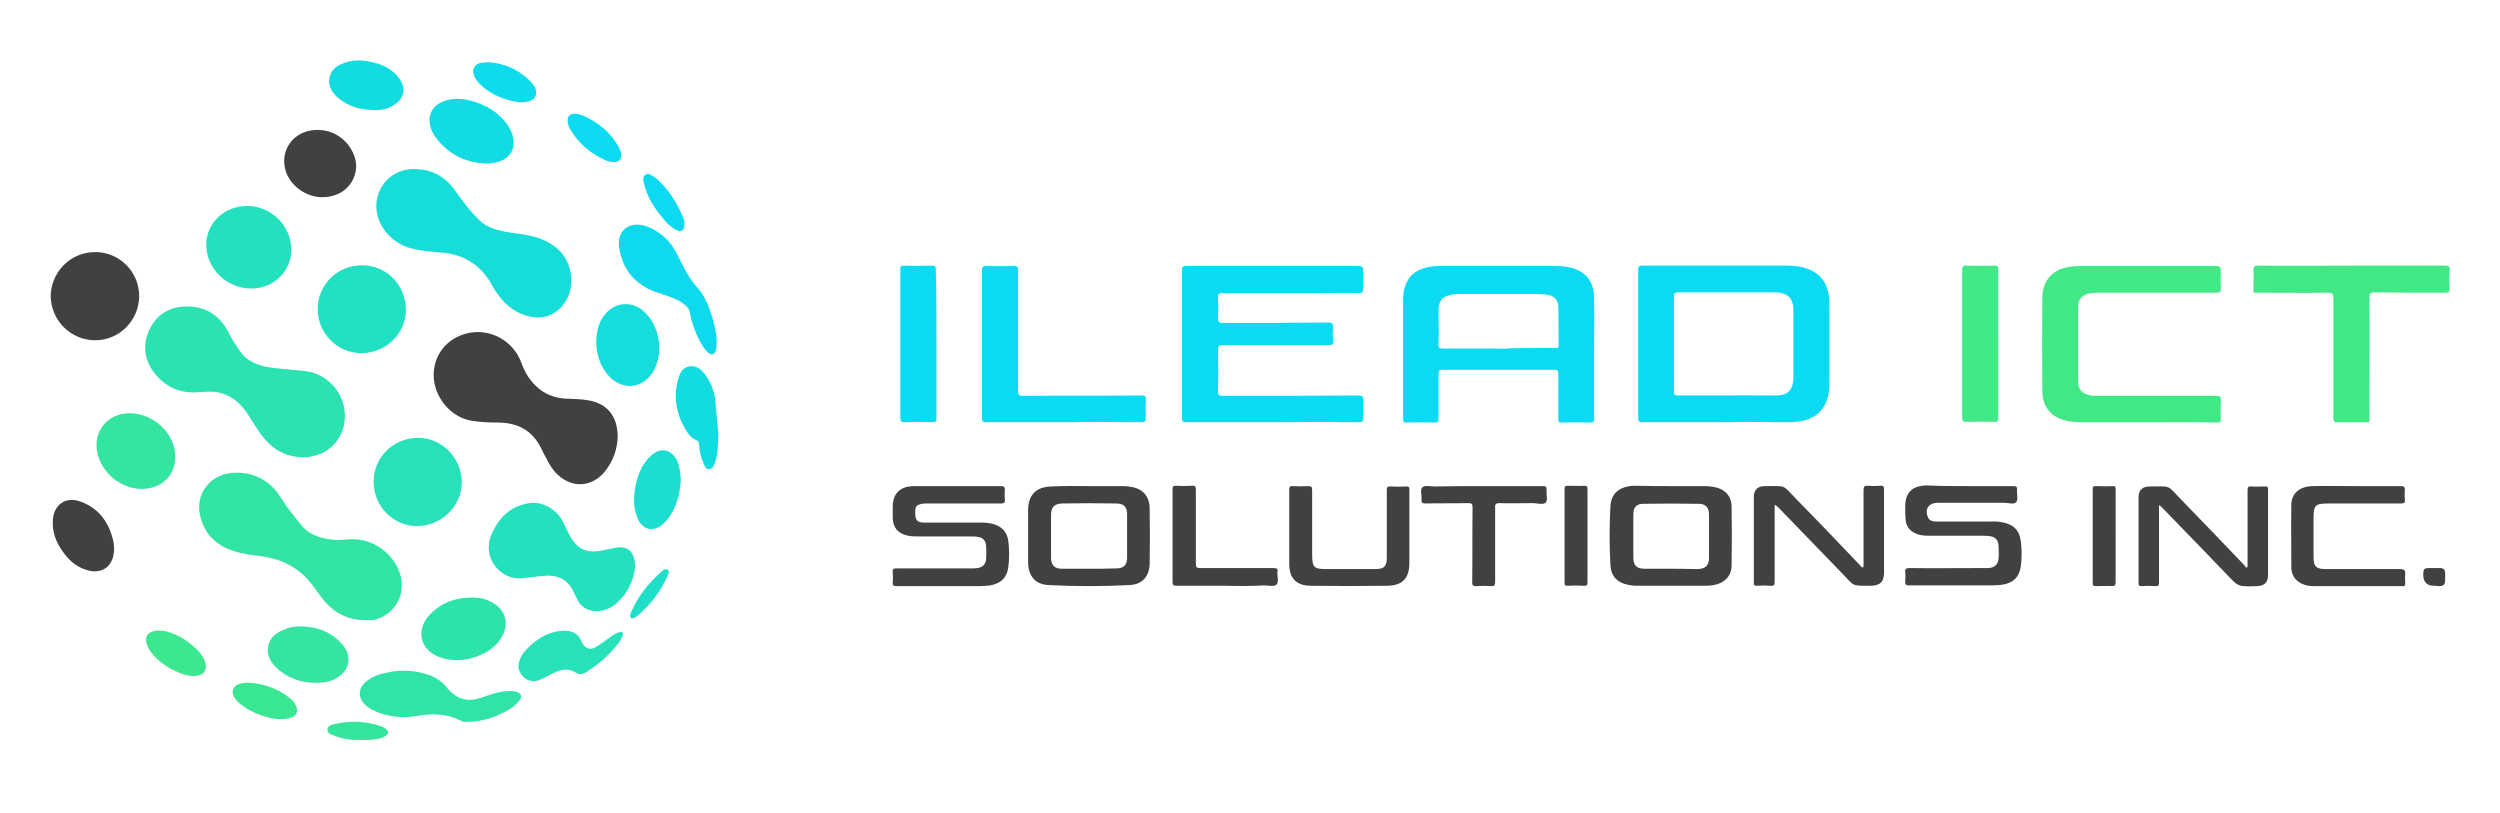 <?xml version="1.0" encoding="utf-8"?>
<!-- Generator: Adobe Illustrator 28.4.1, SVG Export Plug-In . SVG Version: 6.00 Build 0)  -->
<svg version="1.1" id="Layer_1" xmlns="http://www.w3.org/2000/svg" xmlns:xlink="http://www.w3.org/1999/xlink" x="0px" y="0px"
	 viewBox="0 0 720 234.2" style="enable-background:new 0 0 720 234.2;" xml:space="preserve">
<style type="text/css">
	.st0{fill:#0BDAF3;}
	.st1{fill:#2AE2B2;}
	.st2{fill:#31E4A3;}
	.st3{fill:#414042;}
	.st4{fill:#40E886;}
	.st5{fill:#17DDD8;}
	.st6{fill:#24E1BE;}
	.st7{fill:#27E1B8;}
	.st8{fill:#21E0C3;}
	.st9{fill:#30E4A5;}
	.st10{fill:#0DDAEC;}
	.st11{fill:#33E59F;}
	.st12{fill:#2DE3AC;}
	.st13{fill:#15DDDC;}
	.st14{fill:#11DCE4;}
	.st15{fill:#33E5A0;}
	.st16{fill:#13DCE0;}
	.st17{fill:#1BDED0;}
	.st18{fill:#3BE78F;}
	.st19{fill:#0EDBEB;}
	.st20{fill:#39E693;}
	.st21{fill:#0BDAF1;}
	.st22{fill:#0BDAF0;}
	.st23{fill:#35E59B;}
	.st24{fill:#1FDFC8;}
</style>
<path class="st0" d="M526.7,85.2c-0.5-3.8-2.5-6.5-6.2-7.8c-1.9-0.7-3.9-0.9-5.9-0.9H473c-0.9,0-1.2,0.2-1.2,1.2v42.8
	c0,0.9,0.3,1.1,1.2,1.1h21.6c6.5-0.1,13.1-0.1,19.5,0c1.3,0,2.6,0,3.9-0.2c4.7-0.6,7.7-3.3,8.6-7.8c0.2-1.2,0.3-2.5,0.3-3.7v-21
	C526.9,87.7,526.9,86.4,526.7,85.2z M516.5,109c-0.1,3.3-1.6,4.9-5,4.9c-4.6,0-9.3-0.1-14,0h-14.3c-0.8,0-1.1-0.2-1.1-1.1V85.3
	c0-0.8,0.3-1.1,1.1-1.1h27.9c3,0,4.7,1.1,5.2,3.3c0.2,0.7,0.2,1.5,0.2,2.3V109z"/>
<path class="st0" d="M459.1,86c0-5.2-2.6-8.2-7.6-9.1c-1.3-0.2-2.6-0.3-3.9-0.3h-31.8c-1.2,0-2.5,0-3.7,0.2
	c-3.6,0.5-6.4,2.2-7.5,5.9c-0.4,1.2-0.5,2.4-0.5,3.6v34.4c0,0.8,0.2,1,1,1c2.7-0.1,5.4-0.1,8.1,0c1,0,1.1-0.3,1.1-1.2v-12.8
	c0-1,0.3-1.2,1.2-1.2h32.1c0.9,0,1.2,0.2,1.2,1.2v12.9c0,0.8,0.1,1.1,1,1.1c2.8-0.1,5.5-0.1,8.3,0c0.8,0,1-0.3,1-1.1v-17.4
	C459.1,97.5,459.2,91.7,459.1,86z M447.8,100.2c-4.3,0-8.6,0.1-12.9,0.1c-1.2,0.2-2.2,0.1-3.4,0.1h-16c-1,0-1.3-0.3-1.2-1.3
	c0.1-3.2,0-6.5,0-9.7c0-2.9,1.2-4.2,4.1-4.6c0.4,0,0.7-0.1,1.1-0.1h24.1c0.6,0,1.1,0.1,1.7,0.1c2.2,0.3,3.5,1.5,3.5,3.7
	c0.1,3.7,0,7.3,0.1,11C448.9,100.4,448.3,100.2,447.8,100.2z"/>
<path class="st0" d="M366.4,121.6c-8.3,0-16.6,0-24.8,0c-1,0-1.2-0.2-1.2-1.2c0-14.2,0-28.4,0-42.5c0-1.1,0.3-1.3,1.4-1.3
	c16.5,0,33,0,49.4,0c1.1,0,1.4,0.3,1.4,1.4c-0.1,1.7-0.1,3.4,0,5.2c0,0.9-0.2,1.2-1.2,1.2c-3.5-0.1-7,0-10.4,0c-9.6,0-19.3,0-28.9,0
	c-1.1,0-1.4,0.3-1.3,1.3c0.1,2,0.1,4,0,6c0,1,0.2,1.3,1.2,1.3c10.1,0,20.2,0,30.4-0.1c1.2,0,1.6,0.2,1.5,1.5s-0.1,2.6,0,3.9
	c0.1,0.9-0.3,1.1-1.1,1.1c-10.2,0-20.4,0-30.6,0c-1.1,0-1.4,0.2-1.4,1.3c0.1,4,0.1,8.1,0,12.1c0,0.9,0.2,1.2,1.2,1.2
	c13.1,0,26.1,0,39.2-0.1c1.2,0,1.5,0.3,1.4,1.4c-0.1,1.7-0.1,3.4,0,5c0,1-0.2,1.3-1.2,1.3C382.9,121.5,374.6,121.5,366.4,121.6
	L366.4,121.6z"/>
<path class="st1" d="M87.6,131.7c-5.4,0-9-2.3-11.9-5.9c-1.6-2-2.8-4.2-4.2-6.3c-2.1-3.3-4.8-5.7-8.7-6.5c-2.2-0.4-4.3-0.1-6.5,0
	c-4.9,0.2-8.8-1.8-11.7-5.4c-3.2-4-3.7-8.6-1.3-13.2c2.4-4.5,6.4-6.4,11.5-6.1c5.2,0.3,8.8,3,11.1,7.6c0.9,1.8,2,3.5,3.2,5.2
	c2.2,3.2,5.5,4.3,9.2,4.8c3.2,0.4,6.5,0.6,9.8,1c5.4,0.6,10.1,5.2,11,10.5c1,5.6-1.4,10.6-6.3,13.1C91,131.2,89.1,131.7,87.6,131.7
	L87.6,131.7z"/>
<path class="st2" d="M104.8,178.6c-4.5-0.1-8.2-1.9-11.1-5.2c-1.2-1.4-2.3-3-3.5-4.6c-3.7-5.1-8.8-7.8-15-8.6
	c-2.3-0.3-4.7-0.6-6.9-1.2c-5.5-1.5-9.4-4.8-10.7-10.6c-1.3-5.9,2.5-11.2,8.4-12.1c6-0.9,11.6,1.7,14.8,6.9c1.9,3,4.1,5.8,6.4,8.5
	c2.5,2.8,6,3.5,9.5,3.8c1.8,0.1,3.5-0.3,5.3-0.2c6.5,0.1,12.7,5.4,13.6,11.7c0.8,5.5-2.7,10.5-8.2,11.6
	C106.7,178.5,105.7,178.7,104.8,178.6L104.8,178.6z"/>
<path class="st3" d="M177.9,125.9c-0.1,3.2-1.2,6.8-3.7,9.9c-3.7,4.5-9.3,4.9-13.6,0.9c-1.3-1.2-2.3-2.8-3.1-4.4
	c-0.6-1.1-1.2-2.2-1.7-3.3c-2.5-5-6.6-7.2-12.1-7.3c-2.9,0-5.8-0.1-8.7-0.7c-5.6-1.3-10-6.9-10.1-12.8s3.8-10.8,9.6-12.2
	c6.6-1.6,13.4,2.1,15.7,8.6c0.9,2.5,2.2,4.7,4.1,6.5c2.3,2.3,5.2,3.5,8.5,3.7c2.2,0.1,4.5,0.1,6.7,0.5
	C174.8,116.2,177.9,119.8,177.9,125.9L177.9,125.9z"/>
<path class="st4" d="M618.2,121.6c-6.3,0-12.6,0-18.8,0c-1.4,0-2.8-0.1-4.2-0.4c-4.4-1-6.9-3.9-7-8.4c-0.1-9.2-0.1-18.3,0-27.4
	c0.1-4.8,3.3-8.1,8.2-8.6c1.4-0.2,2.9-0.2,4.3-0.2c12.5,0,25,0,37.4,0c1.3,0,1.5,0.4,1.5,1.5c-0.1,1.7-0.1,3.4,0,5
	c0,1-0.3,1.2-1.2,1.2c-11.4,0-22.8,0-34.2,0c-0.8,0-1.6,0.1-2.4,0.2c-2,0.3-3.3,1.7-3.3,3.7c0,7.3,0,14.6,0,21.9
	c0,2,1.2,3.2,3.1,3.7c0.8,0.2,1.5,0.2,2.3,0.2c11.5,0,23,0,34.4,0c1,0,1.3,0.2,1.3,1.2c-0.1,1.8-0.1,3.5,0,5.3
	c0,1.1-0.3,1.2-1.3,1.2C631.6,121.5,624.9,121.6,618.2,121.6L618.2,121.6z"/>
<path class="st5" d="M119.7,48.7c5,0.1,8.8,2.4,11.6,6.5c2,2.8,4.1,5.6,6.6,8.1c2.6,2.5,5.9,3.2,9.3,3.7c2.8,0.4,5.6,0.7,8.3,1.7
	c5.1,1.9,8.4,5.4,9,10.9c0.7,6.6-4.4,13.2-11.8,11.6c-3.7-0.8-6.7-2.9-9-6c-0.7-0.9-1.4-1.9-1.9-2.9c-3.3-6.1-8.4-9.2-15.2-9.6
	c-2.8-0.2-5.6-0.5-8.3-1.2c-6-1.6-10.3-7.2-9.9-12.9c0.4-5.4,4.6-9.6,10.1-9.9C118.9,48.7,119.3,48.7,119.7,48.7L119.7,48.7z"/>
<path class="st4" d="M677.5,76.5c8.9,0,17.8,0,26.7,0c1.1,0,1.4,0.3,1.3,1.4c-0.1,1.7-0.1,3.4,0,5.2c0,0.9-0.3,1.2-1.2,1.2
	c-6.8,0-13.6,0-20.4-0.1c-1.2,0-1.5,0.2-1.5,1.5c0.1,11.5,0,22.9,0,34.4c0,1.7,0.2,1.5-1.5,1.5c-2.5,0-5,0-7.6,0
	c-1,0-1.3-0.2-1.3-1.2c0-11.5,0-23.1,0-34.6c0-1.2-0.3-1.5-1.5-1.5c-6.6,0.1-13.3,0-19.9,0c-1.9,0-1.6,0.2-1.6-1.7
	c0-1.5,0.1-3,0-4.6c-0.1-1.3,0.4-1.5,1.5-1.5C659.6,76.6,668.5,76.5,677.5,76.5L677.5,76.5z"/>
<path class="st0" d="M306.3,121.6c-7.4,0-14.9,0-22.3,0c-1,0-1.2-0.2-1.2-1.2c0-14.2,0-28.4,0-42.5c0-1.1,0.4-1.3,1.4-1.3
	c2.6,0.1,5.1,0.1,7.7,0c1,0,1.3,0.2,1.3,1.3c0,11.5,0,23.1,0,34.6c0,1.1,0.2,1.5,1.4,1.5c11.4-0.1,22.7,0,34.1-0.1
	c1.1,0,1.4,0.2,1.3,1.3c-0.1,1.6-0.1,3.3,0,4.9c0.1,1.2-0.2,1.5-1.5,1.5C321,121.5,313.7,121.5,306.3,121.6L306.3,121.6z"/>
<path class="st6" d="M182.9,163.4c-0.4,3.8-2.2,7.8-5.9,10.8c-1.5,1.2-3.4,1.8-5.4,1.8c-2.3-0.1-4.1-1-5.2-3.1c-0.3-0.7-0.7-1.3-1-2
	c-1.8-4.3-5.1-5.5-9.5-5c-1.7,0.2-3.5,0.4-5.2,0.6c-6.2,0.9-11.9-5.5-9.3-12.2c2-5,5.4-8.5,11-9.4c3.6-0.6,7.7,1.6,9.6,5.1
	c0.6,1.2,1.2,2.4,1.8,3.7c2.2,4.4,5,5.8,9.8,4.8c1.2-0.2,2.3-0.5,3.5-0.7C180.8,157,182.9,158.8,182.9,163.4L182.9,163.4z"/>
<path class="st3" d="M331.1,146.4c0-3.3-1.9-5.5-4.9-6.1c-0.9-0.2-1.8-0.3-2.7-0.3h-9.8c-3.6,0-7.2-0.1-10.9,0.1
	c-4.3,0.1-6.7,2.4-6.7,6.8v15.3c0.1,3.7,2.1,6.1,5.8,6.3c7.9,0.4,15.7,0.4,23.5,0c3.6-0.2,5.6-2.5,5.7-6.1
	C331.2,157.1,331.2,151.8,331.1,146.4z M324.6,160.6c0,2.2-1,3.1-3.2,3.1c-2.6,0.1-5.2,0.1-7.8,0.1h-7.7c-2.2,0-3.2-1-3.2-3.2v-12.3
	c0-2.2,0.9-3.2,3.1-3.3c5.2-0.1,10.5-0.1,15.7,0c2.2,0,3.1,1,3.1,3.2V160.6z"/>
<path class="st3" d="M498.7,145.9c0-3-1.9-5-4.8-5.6c-1-0.2-1.9-0.3-2.9-0.3h-9.7c-3.4,0-6.8,0-10.3-0.1h-0.5
	c-4,0.2-6.5,2.1-6.7,5.9c-0.3,5.7-0.3,11.3,0,17c0.2,3.2,2,5,5,5.6c0.8,0.2,1.6,0.3,2.4,0.3h20.1c0.8,0,1.6-0.1,2.3-0.2
	c3.1-0.6,5.1-2.6,5.1-5.7C498.8,157.2,498.8,151.5,498.7,145.9z M492.2,160.6c0,2.3-1,3.2-3.3,3.3c-2.6-0.1-7.7-0.1-7.7-0.1h-7.5
	c-2.3,0-3.3-0.9-3.3-3.2v-12.4c0-2.1,0.9-3.1,2.9-3.1c5.3-0.1,10.6-0.1,15.9,0c2.1,0,3,1.1,3,3.2V160.6z"/>
<path class="st3" d="M536.7,163.3v-1.2c0-7,0-14,0-21c0-1,0.3-1.2,1.2-1.2c1.2,0.1,2.4,0.1,3.6,0c0.9-0.1,1.1,0.2,1.1,1.1
	c0,7.9,0,15.8,0,23.7c0,0.1,0,0.2,0,0.4c-0.1,2.5-1.1,3.5-3.7,3.6c-5.8,0-4.7,0.2-8.2-3.4c-6-6.2-12.1-12.5-18.1-18.7
	c-0.4-0.4-0.8-0.9-1.5-1.2c0,0.4,0,0.8,0,1.2c0,6.9,0,13.9,0,20.9c0,0.9-0.1,1.3-1.2,1.2c-1.3-0.1-2.6-0.1-4,0
	c-0.6,0-0.8-0.2-0.8-0.8c0-8.2,0-16.4,0-24.7c0-2.2,1.1-3.2,3.3-3.2c6.2,0,4.8-0.5,8.7,3.5c6.2,6.3,12.3,12.7,18.4,19.1
	c0.2,0.3,0.5,0.5,0.7,0.8C536.5,163.4,536.6,163.3,536.7,163.3L536.7,163.3z"/>
<path class="st3" d="M275.7,140c4.2,0,8.4,0,12.6,0c0.8,0,1.1,0.2,1.1,1.1c-0.1,0.9-0.1,1.8,0,2.8c0.1,0.9-0.3,1.1-1.1,1.1
	c-7.1,0-14.2,0-21.2,0c-0.7,0-1.4,0-2,0.2c-0.9,0.2-1.5,0.7-1.5,1.7c0,0.3,0,0.6,0,1c0,1.9,0.6,2.6,2.6,2.6c5.6,0,11.1,0,16.7,0
	c0.9,0,1.8,0.1,2.7,0.3c2.7,0.6,4.5,2.3,4.8,5.1c0.3,2.5,0.3,5,0,7.4c-0.4,3.1-2.2,4.8-5.3,5.3c-0.9,0.1-1.8,0.2-2.8,0.2
	c-8,0-16,0-24,0c-1,0-1.3-0.2-1.2-1.2c0.1-0.9,0.1-1.8,0-2.8c-0.1-0.9,0.2-1.1,1.1-1.1c7.2,0,14.5,0,21.7,0c0.5,0,1,0,1.6-0.1
	c1.5-0.2,2.4-1.1,2.5-2.6c0.1-1.3,0.1-2.6,0-3.8c-0.1-1.5-0.9-2.4-2.5-2.6c-0.5-0.1-1.1-0.1-1.7-0.1c-5,0-10,0-15,0
	c-1.2,0-2.5,0-3.7-0.3c-2.6-0.7-3.9-2.3-4-5c0-1,0-2.1,0-3.1c0-3.9,2-6,6-6.1C267.2,140,271.5,140,275.7,140L275.7,140L275.7,140z"
	/>
<path class="st3" d="M647.3,163.3V162c0-6.9,0-13.9,0-20.8c0-0.9,0.2-1.2,1.1-1.1c1.3,0.1,2.6,0,4,0c0.6,0,0.8,0.1,0.8,0.8
	c0,8.2,0,16.4,0,24.7c0,2.1-1,3.1-3.1,3.2c-1.3,0.1-2.7,0.1-4.1,0c-1.1-0.1-2-0.6-2.8-1.4c-6.8-7.1-13.6-14.1-20.4-21.1
	c-0.3-0.3-0.5-0.6-1-0.8v1.2c0,7,0,14,0,21c0,0.9-0.2,1.2-1.1,1.1c-1.3-0.1-2.6-0.1-4,0c-0.6,0-0.8-0.2-0.8-0.8c0-8.3,0-16.5,0-24.8
	c0-2.1,1.1-3.1,3.3-3.1c6.1,0,4.8-0.6,8.8,3.6c6.1,6.3,12.2,12.6,18.3,19c0.2,0.2,0.4,0.6,0.7,0.8
	C647.1,163.3,647.2,163.3,647.3,163.3L647.3,163.3z"/>
<path class="st3" d="M567.2,140c4.2,0,8.4,0,12.6,0c0.8,0,1.2,0.2,1.1,1c-0.1,1.2,0.4,2.8-0.2,3.6c-0.7,0.8-2.3,0.2-3.5,0.2
	c-6,0-12.1,0-18.1,0c-0.4,0-0.8,0-1.2,0c-2.5,0.1-3.7,1.9-2.6,4.3c0.5,1,1.5,1.1,2.5,1.1c4.8,0,9.6,0,14.4,0c1.5,0,3-0.1,4.4,0.2
	c3.2,0.6,5,2.2,5.4,5.5c0.3,2.4,0.3,4.8,0,7.2c-0.4,3.1-2.3,4.9-5.4,5.3c-0.9,0.1-1.8,0.2-2.8,0.2c-8,0-15.9,0-23.9,0
	c-0.9,0-1.3-0.2-1.2-1.2c0.1-0.9,0.1-1.8,0-2.6c-0.1-0.9,0.2-1.2,1.2-1.2c7.2,0.1,14.3,0,21.5,0c0.4,0,0.9,0,1.3,0
	c1.8-0.1,2.8-1.1,2.9-2.9c0.1-1.1,0-2.2,0-3.4c-0.1-1.8-0.9-2.7-2.7-2.9c-0.5-0.1-1.1-0.1-1.7-0.1c-5,0-10,0-15,0
	c-1.4,0-2.8,0-4.1-0.5c-2.1-0.8-3.2-2.2-3.3-4.4c-0.1-1.1-0.1-2.2-0.1-3.4c0-4.2,2-6.1,6.2-6.2C558.9,140,563.1,140,567.2,140
	L567.2,140L567.2,140z"/>
<path class="st7" d="M120.1,151.5c-6.9,0-12.5-5.7-12.5-12.8c0-7,5.7-12.6,12.8-12.6c6.9,0,12.6,5.8,12.6,12.9
	C132.9,145.9,127.1,151.5,120.1,151.5z"/>
<path class="st3" d="M27.5,72.6c6.9,0,12.6,5.7,12.6,12.7C40,92.3,34.4,98,27.4,98s-12.7-5.7-12.8-12.7
	C14.6,79.1,19.6,72.6,27.5,72.6L27.5,72.6z"/>
<path class="st8" d="M104.1,101.7c-7,0-12.6-5.7-12.6-12.7s5.6-12.6,12.8-12.6c7,0,12.6,5.7,12.6,12.8
	C116.9,96.1,111.1,101.7,104.1,101.7L104.1,101.7z"/>
<path class="st3" d="M405.9,152.2c0,3.3,0,6.6,0,9.9c0,4.4-1.9,6.5-6.3,6.6c-7.4,0.1-14.7,0.1-22.1,0c-3.3,0-5.2-1.4-5.9-3.8
	c-0.2-0.8-0.3-1.6-0.3-2.5c0-7.1,0-14.2,0-21.3c0-0.9,0.2-1.2,1.1-1.1c1.5,0.1,3,0.1,4.4,0c0.8,0,1.1,0.2,1.1,1.1
	c0,6.2,0,12.4,0,18.6c0,3.7,0.5,4.2,4.2,4.2c4.6,0,9.1,0,13.7,0c2.9,0,3.6-0.7,3.6-3.5c0-6.4,0-12.8,0-19.2c0-0.9,0.2-1.2,1.1-1.1
	c1.5,0.1,3,0.1,4.5,0c0.8,0,0.9,0.2,0.9,0.9C405.9,144.7,405.9,148.4,405.9,152.2L405.9,152.2z"/>
<path class="st0" d="M269.7,99.1c0,7.1,0,14.2,0,21.3c0,0.9-0.2,1.2-1.2,1.2c-2.6-0.1-5.3-0.1-7.9,0c-1,0-1.3-0.2-1.3-1.2
	c0-10.7,0-21.4,0-32.1c0-3.6,0-7.1,0-10.7c0-0.8,0.2-1.1,1-1.1c2.7,0.1,5.4,0.1,8.1,0c0.9,0,1.1,0.2,1.1,1.1
	C269.7,84.8,269.7,91.9,269.7,99.1L269.7,99.1z"/>
<path class="st4" d="M575.5,99.1c0,7,0,14.1,0,21.1c0,1-0.2,1.4-1.3,1.3c-2.6-0.1-5.2-0.1-7.8,0c-1,0-1.3-0.2-1.3-1.2
	c0-7.7,0-15.3,0-23c0-6.5,0-12.9,0-19.4c0-1.2,0.3-1.5,1.5-1.4c2.6,0.1,5.1,0.1,7.7,0c0.9,0,1.2,0.2,1.2,1.2
	C575.5,84.8,575.5,92,575.5,99.1L575.5,99.1z"/>
<path class="st6" d="M83.9,71.9c0,6.3-5.2,11.3-11.7,11.2c-7-0.1-12.8-5.8-12.8-12.6c0-6.3,5.2-11.2,11.9-11.2
	C78.2,59.4,83.9,65.1,83.9,71.9L83.9,71.9z"/>
<path class="st3" d="M678.7,140c4.3,0,8.6,0,12.8,0c0.8,0,1.1,0.2,1.1,1.1c-0.1,0.9-0.1,1.8,0,2.8s-0.3,1.1-1.2,1.1
	c-6.9,0-13.8,0-20.6,0c-4.1,0-4.5,0.4-4.5,4.5c0,3.6,0,7.3,0,10.9c0,2.7,0.7,3.5,3.5,3.5c7.1,0,14.2,0,21.4,0c1.3,0,1.6,0.4,1.5,1.5
	c-0.1,0.9,0,1.8,0,2.6c0,0.6-0.1,0.9-0.8,0.8c-8.6,0-17.1,0-25.7,0c-1.4,0-2.8-0.3-4-1.1c-1.6-1-2.3-2.6-2.3-4.4
	c0-5.9-0.1-11.9,0-17.9c0-3.3,2.4-5.3,6.1-5.4C670.2,139.9,674.4,140,678.7,140L678.7,140L678.7,140z"/>
<path class="st9" d="M115.9,193.2c2.8-0.1,5.3,0.4,7.7,1.2c1.9,0.7,3.6,1.8,4.9,3.4c3.1,3.8,6.2,4.6,10.8,2.9c2-0.7,4-1.4,6.1-1.6
	c1.1-0.1,2.1-0.2,3.2,0.1c1.6,0.4,1.9,1.4,0.9,2.7c-0.8,1-1.8,1.7-2.8,2.4c-3.7,2.2-7.6,3.5-11.9,3.6c-0.7,0-1.4,0.1-2-0.3
	c-4.1-2.1-8.3-2.2-12.8-1.4c-4,0.7-8.1,0.3-12-1.4c-1.2-0.5-2.3-1.2-3.2-2.2c-1.6-1.8-1.6-4.1,0.1-5.8c2.1-2.1,4.8-2.8,7.5-3.3
	C113.6,193.3,114.9,193.1,115.9,193.2L115.9,193.2z"/>
<path class="st10" d="M206.4,98.4c0,0.8,0,1.6-0.2,2.4c-0.4,1.4-1.2,1.7-2.3,0.7c-0.7-0.6-1.2-1.3-1.7-2.1c-1.8-3-2.9-6.2-3.6-9.6
	c-0.1-0.6-0.4-1.1-0.8-1.5c-1.4-1.4-3.2-2.2-5.1-2.9c-1.5-0.5-3-1-4.4-1.5c-5.7-2.3-9.1-6.5-10-12.7c-0.6-4.3,2.2-7.1,6.5-6.4
	c1.1,0.2,2.1,0.6,3.1,1.1c2.8,1.5,5.1,3.6,6.6,6.4c0.9,1.7,1.7,3.3,2.6,5c1,2,2.3,3.9,3.8,5.6c2.3,2.5,3.3,5.6,4.3,8.7
	C205.8,93.9,206.4,96.1,206.4,98.4L206.4,98.4z"/>
<path class="st11" d="M40.8,140.8c-7,0-13.3-6.3-13-13.1c0.2-4.2,3.2-7.7,7.5-8.5c6.5-1.2,13.5,3.5,14.9,9.9
	C51.6,135.6,47.5,140.8,40.8,140.8L40.8,140.8z"/>
<path class="st12" d="M135.7,172.1c2.3-0.1,4.4,0.4,6.4,1.6c3.5,2.1,4.5,5.8,2.6,9.4c-1.6,3-4.2,4.8-7.2,5.9
	c-3.5,1.3-7.1,1.6-10.8,0.3c-5.7-2-7.1-7.8-3-12.2C127,173.6,131.1,172.1,135.7,172.1L135.7,172.1z"/>
<path class="st13" d="M171.7,98.4c0.1-3,0.7-6.1,3.1-8.5c2.9-2.9,7.1-3.1,10.3-0.5c4.9,4,6.3,12.4,2.9,17.8
	c-2.9,4.6-8.3,5.3-12.3,1.5C173,105.9,171.8,102.5,171.7,98.4L171.7,98.4z"/>
<path class="st14" d="M139.8,47.1c-5.9-0.3-10.7-2.7-14.3-7.5c-0.7-0.9-1.2-1.9-1.5-3c-1-3.3,0.5-6.2,3.7-7.4c2.6-1,5.2-0.9,7.9-0.2
	c4.1,1.1,7.7,3.1,10.3,6.6c1.2,1.6,2,3.4,2,5.5c0,2.2-1,3.8-2.9,4.9C143.4,46.8,141.6,47.1,139.8,47.1L139.8,47.1z"/>
<path class="st3" d="M427.5,140c5.6,0,11.3,0,16.9,0c0.8,0,1.1,0.2,1,1.1c-0.1,1.2,0.4,2.9-0.2,3.6c-0.7,0.8-2.4,0.2-3.7,0.2
	c-3.2,0-6.4,0.1-9.6,0c-1,0-1.4,0.2-1.3,1.3c0,7.1,0,14.2,0,21.3c0,1-0.2,1.4-1.2,1.3c-1.4-0.1-2.7-0.1-4.1,0
	c-1,0.1-1.4-0.2-1.3-1.3c0.1-7.1,0-14.2,0.1-21.3c0-1.1-0.2-1.3-1.3-1.3c-4.1,0.1-8.2,0-12.2,0.1c-0.9,0-1.3-0.2-1.2-1.2
	c0.1-1.2-0.5-2.9,0.3-3.5c0.7-0.6,2.3-0.2,3.5-0.2C417.9,140,422.7,140,427.5,140L427.5,140z"/>
<path class="st3" d="M92.8,56.8c-4.6,0-9.1-3.2-10.5-7.5c-1.7-5.4,1.5-10.7,7.1-11.7c4.6-0.8,9,1.1,11.5,5c1.9,3,2.3,6.2,0.6,9.4
	C99.8,55.1,96.6,56.8,92.8,56.8z"/>
<path class="st3" d="M352.8,168.7c-4.7,0-9.4,0-14,0c-0.8,0-1.1-0.2-1.1-1.1c0-8.9,0-17.8,0-26.7c0-0.8,0.2-1,1-1
	c1.5,0.1,3,0.1,4.6,0c1-0.1,1.1,0.3,1.1,1.1c0,7.1,0,14.3,0,21.4c0,1,0.3,1.2,1.3,1.2c7,0,14.1,0,21.1,0c0.9,0,1.3,0.2,1.1,1.1
	c-0.1,1.3,0.5,2.9-0.3,3.7c-0.7,0.6-2.4,0.2-3.6,0.2C360.3,168.8,356.5,168.8,352.8,168.7L352.8,168.7z"/>
<path class="st15" d="M86.8,180.4c4.6,0.1,8.6,1.6,11.7,5.1s2.3,7.7-1.8,9.9c-1,0.6-2.1,0.9-3.3,1.1c-5.3,0.6-10.1-0.6-14-4.4
	c-1.6-1.6-2.6-3.5-2.2-5.8c0.5-3,2.7-4.3,5.2-5.2C83.8,180.5,85.3,180.4,86.8,180.4L86.8,180.4z"/>
<path class="st3" d="M32.9,158.2c-0.1,0.6-0.2,1.4-0.3,2.1c-0.9,3.4-3.8,5-7.5,3.9c-3.6-1-5.9-3.5-7.8-6.5c-1.4-2.3-2.2-4.8-2.1-7.5
	c0.1-4.8,3.7-7.4,8.1-5.7c5.4,2,8.2,6.2,9.4,11.6C32.8,156.8,32.8,157.5,32.9,158.2L32.9,158.2z"/>
<path class="st7" d="M149.3,191.9c0.1-1.8,0.9-3.3,2.1-4.6c2.7-3,6-5.2,10.1-5.6c2.8-0.3,5,0.5,6,3.1c0.9,2.1,2.5,2.6,4.4,1.4
	c1.4-0.9,2.7-1.9,4.1-2.9c0.7-0.5,1.5-1,2.3-1.2c0.4-0.1,0.7-0.2,1,0.1s0.1,0.7,0,1c-0.6,1.4-1.5,2.5-2.5,3.6c-2.3,2.7-5,4.9-8,6.8
	c-1,0.6-1.9,0.8-3,0.1c-1.8-1.2-3.8-1-5.7-0.2c-1.7,0.7-3.2,1.8-4.9,2.4c-2.3,0.8-4.6-0.3-5.5-2.5
	C149.4,193,149.3,192.4,149.3,191.9L149.3,191.9z"/>
<path class="st16" d="M206.9,125.9c-0.2,2.3-0.1,4.8-0.9,7.1c-0.3,0.9-0.6,2-1.7,2.1c-1.2,0.1-1.4-1.1-1.8-2c-0.8-1.6-1-3.4-1.2-5.2
	c-0.1-0.6-0.2-1-0.9-1.2c-1-0.4-1.8-1.2-2.4-2.1c-3.1-4.7-4.2-9.8-2.7-15.4c0.5-1.8,1.3-3.4,3.3-3.7c2-0.3,3.4,0.9,4.5,2.4
	c1.6,2.2,2.6,4.6,2.9,7.3C206.2,118.7,206.8,122.2,206.9,125.9L206.9,125.9z"/>
<path class="st16" d="M107.4,31.7c-3.7-0.1-7.1-1-10-3.5c-1.8-1.5-3-3.4-2.5-6c0.4-1.8,1.7-3,3.3-3.7c3.2-1.5,6.5-1.3,9.8-0.4
	c2.8,0.7,5.2,2.1,6.9,4.4c2.2,2.9,1.5,6.1-1.7,7.9C111.5,31.5,109.5,31.8,107.4,31.7L107.4,31.7z"/>
<path class="st17" d="M196.1,138.1c-0.3,4.2-1.2,8.2-4,11.6c-0.3,0.4-0.6,0.7-1,1.1c-2.8,2.6-6.1,1.9-7.5-1.6
	c-1.4-3.3-1.1-6.7-0.4-10.1c0.7-2.9,1.9-5.6,4.1-7.7c2.8-2.8,6.2-2.1,7.8,1.5C195.8,134.6,195.9,136.3,196.1,138.1L196.1,138.1z"/>
<path class="st3" d="M609.3,154.4c0,4.4,0,8.9,0,13.3c0,0.8-0.2,1.1-1,1.1c-1.5-0.1-3.1,0-4.7,0c-0.6,0-0.9-0.1-0.9-0.8
	c0-9.1,0-18.1,0-27.2c0-0.6,0.2-0.8,0.7-0.8c1.7,0,3.4,0.1,5.2,0c0.8,0,0.7,0.5,0.7,1C609.3,145.5,609.3,149.9,609.3,154.4
	L609.3,154.4z"/>
<path class="st3" d="M457.2,154.3c0,4.4,0,8.9,0,13.3c0,0.8-0.1,1.2-1.1,1.1c-1.5-0.1-3.1-0.1-4.7,0c-0.6,0-0.8-0.2-0.8-0.8
	c0-9.1,0-18.1,0-27.2c0-0.7,0.3-0.8,0.9-0.8c1.6,0,3.2,0.1,4.8,0c0.7,0,0.9,0.2,0.9,0.9C457.2,145.4,457.2,149.9,457.2,154.3
	L457.2,154.3z"/>
<path class="st18" d="M55.8,194.7c-1.6,0-2.9-0.4-4.3-1c-3.1-1.3-5.9-3.1-8-5.9c-0.6-0.8-1.1-1.6-1.3-2.5c-0.5-1.9,0.3-3.2,2.3-3.6
	c1.1-0.2,2.2-0.1,3.3,0.1c3.8,1,6.9,3.1,9.5,5.9c0.8,0.9,1.5,1.9,1.8,3.1c0.6,2-0.2,3.4-2.2,3.8C56.5,194.7,56,194.7,55.8,194.7
	L55.8,194.7z"/>
<path class="st19" d="M140.7,17.9c4.9,0.4,9.1,2.3,12.5,6c0.4,0.5,0.8,1,1,1.6c0.6,1.8-0.1,3.2-1.9,3.7c-1.8,0.5-3.5,0.2-5.2-0.2
	c-3.5-0.9-6.6-2.4-9.1-5c-0.6-0.7-1.2-1.4-1.5-2.3c-0.6-1.7,0-3,1.8-3.6C139,18,139.9,18,140.7,17.9z"/>
<path class="st20" d="M71.6,196.6c4.3,0.3,8.3,1.6,11.8,4.4c0.8,0.6,1.4,1.3,1.8,2.2c0.8,1.6,0.3,2.9-1.4,3.5
	c-1.9,0.6-3.9,0.5-5.8,0.1c-3.1-0.7-6.1-1.9-8.6-3.9c-0.9-0.7-1.6-1.4-2.1-2.4c-0.7-1.5-0.2-2.8,1.3-3.4
	C69.6,196.7,70.6,196.6,71.6,196.6L71.6,196.6z"/>
<path class="st21" d="M178.9,44.6c0,1.4-0.7,2.1-2.1,2.1c-0.8,0-1.6-0.2-2.3-0.5c-4.2-1.8-7.6-4.7-10-8.5c-0.5-0.8-0.9-1.6-1-2.5
	c-0.2-1.8,0.7-2.6,2.5-2.4c0.9,0.1,1.8,0.4,2.6,0.8c4,1.9,7.2,4.6,9.4,8.4C178.4,42.7,178.9,43.6,178.9,44.6L178.9,44.6z"/>
<path class="st22" d="M197.1,64.5c0,1.9-0.8,2.5-2.4,1.7c-1.1-0.6-2-1.3-2.8-2.2c-3-3.4-5.6-7-6.5-11.5c-0.2-0.8-0.3-1.6,0.4-2.1
	c0.7-0.6,1.5-0.2,2.2,0.3c0.6,0.4,1.3,0.8,1.8,1.4c2.9,2.8,5.1,6.2,6.7,10C196.9,62.8,197.2,63.7,197.1,64.5L197.1,64.5z"/>
<path class="st23" d="M104.2,213.1c-2.7,0.1-5.3-0.2-7.8-1.2c-0.9-0.3-2.2-0.6-2.1-1.9c0.1-1.1,1.3-1.3,2.2-1.5
	c4.3-1,8.6-0.8,12.8,0.5c0.7,0.2,1.3,0.5,1.8,0.9c0.9,0.7,0.9,1.5-0.1,2.1c-1.5,0.9-3.1,1-4.7,1.1
	C105.6,213.1,104.9,213.1,104.2,213.1L104.2,213.1z"/>
<path class="st24" d="M181.5,177.1c0.1-0.3,0.2-0.7,0.4-1.1c1.9-4.4,4.9-8,8.4-11.2c0.5-0.5,1.3-1.2,2-0.7s0.1,1.4-0.2,2.1
	c-1.9,4.2-4.7,7.8-8.2,10.9c-0.4,0.4-0.9,0.7-1.4,0.9C181.8,178.3,181.5,178,181.5,177.1L181.5,177.1z"/>
<path class="st3" d="M701,168.7c-2.1,0-3.1-1.1-3.1-3.2c0-1.6,0.2-1.9,1.8-1.9c1,0,2,0,3,0s1.5,0.4,1.5,1.5c0,0.5,0,1,0,1.6
	c0,1.8-0.3,2.1-2.1,2.1C701.7,168.7,701.4,168.7,701,168.7L701,168.7z"/>
</svg>
